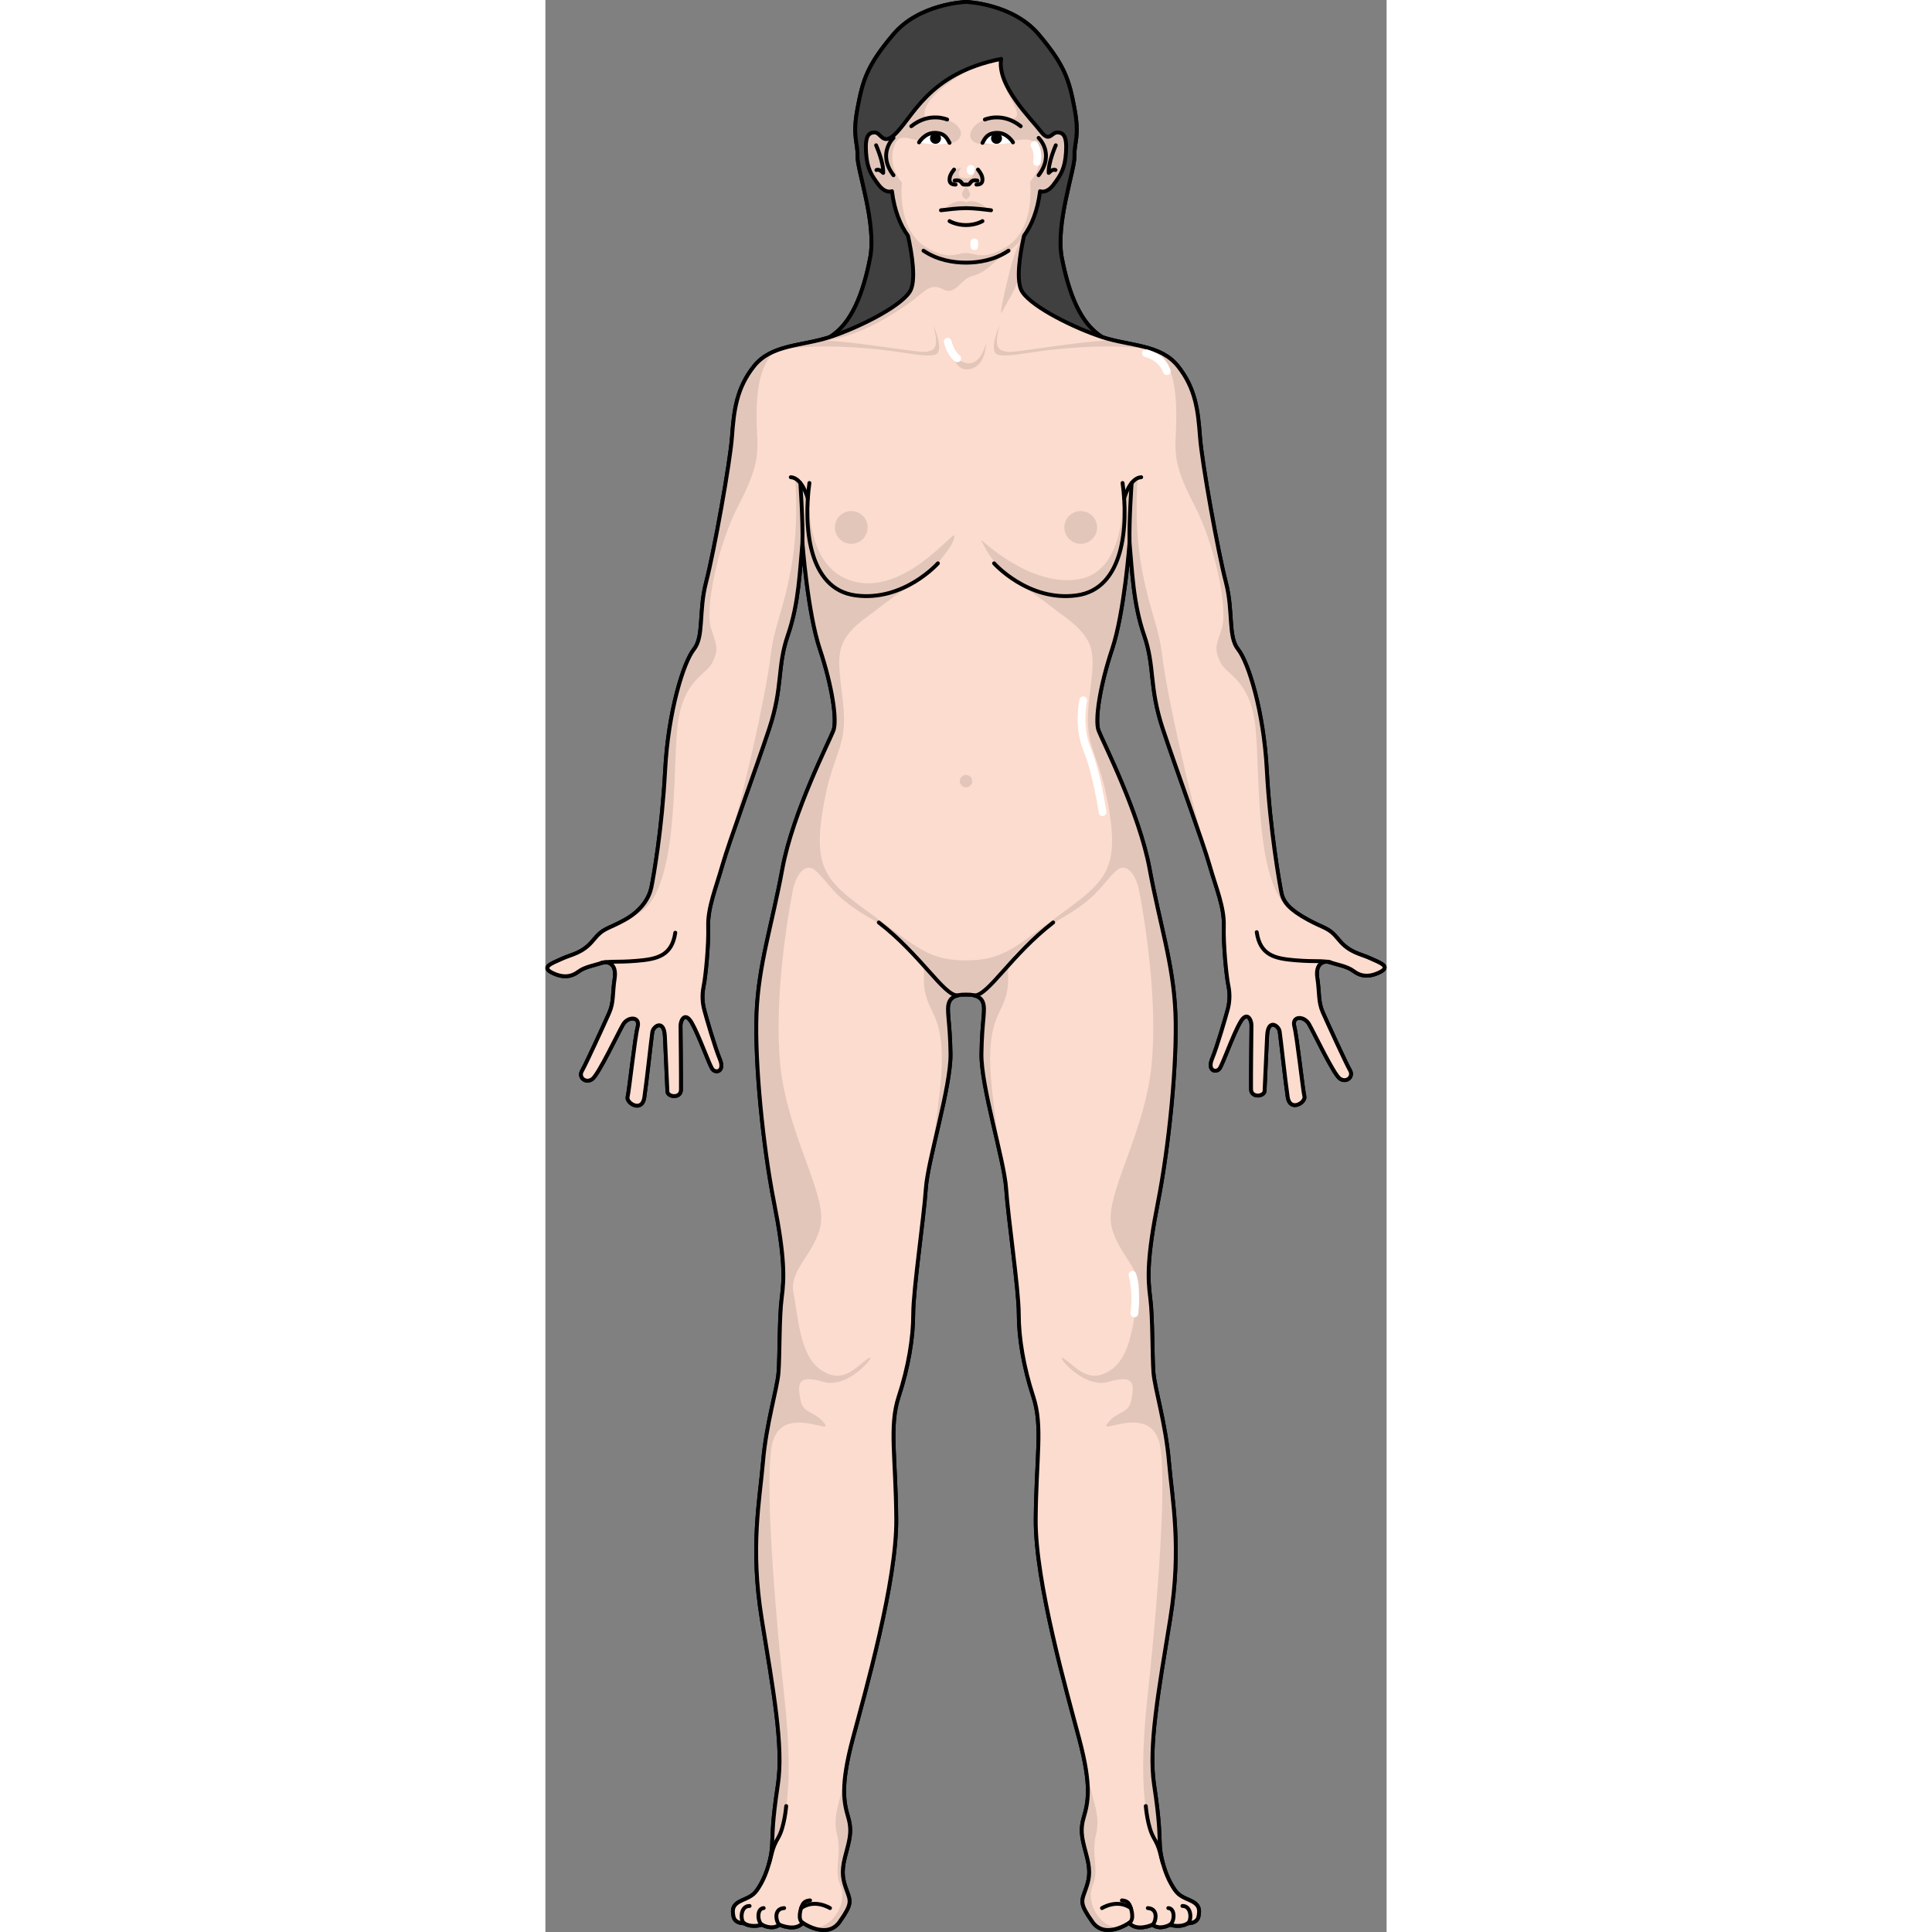 <?xml version="1.0" encoding="utf-8"?>
<!-- Created by: Science Figures, www.sciencefigures.org, Generator: Science Figures Editor -->
<svg version="1.1" id="Camada_1" xmlns="http://www.w3.org/2000/svg" xmlns:xlink="http://www.w3.org/1999/xlink" 
	 width="800px" height="800px" viewBox="0 0 217.468 499.461" enable-background="new 0 0 217.468 499.461"
	 xml:space="preserve">
<rect x="0" y="0" width="217.468" height="499.461" fill="#808080" stroke="none"/>
<g>
	<g>
		<g>
			<path fill="none" stroke="#000000" stroke-linecap="round" stroke-linejoin="round" stroke-miterlimit="10" d="M213.215,247.729
				c-2.487-1.15-5.368-1.419-8.092-4.766c-2.726-3.347-3.541-2.744-8.123-5.268c-4.585-2.526-6.213-4.432-6.717-6.864
				c-0.506-2.433-2.977-16.468-3.78-31.709c-0.804-15.24-4.763-27.916-7.434-31.257c-2.672-3.338-1.166-9.727-3.17-17.408
				c-2.006-7.683-6.178-30.725-6.679-37.572c-0.502-6.849-1.17-12.525-5.678-18.203c-4.51-5.679-12.356-5.178-19.537-7.515
				c-5.805-3.506-8.727-11.522-10.479-20.414c-1.757-8.892,3.38-22.918,3.256-26.426c-0.125-3.506,1.379-4.885,0-12.273
				c-1.377-7.39-2.506-11.145-9.268-19.162c-6.694-7.934-18.535-8.383-18.774-8.392h-0.006h-0.006
				c-0.239,0.008-12.08,0.457-18.776,8.392c-6.762,8.016-7.89,11.772-9.268,19.162c-1.377,7.389,0.126,8.768,0,12.273
				c-0.125,3.508,5.01,17.534,3.257,26.426c-1.752,8.892-4.677,16.908-10.479,20.414c-7.181,2.337-15.029,1.836-19.539,7.515
				c-4.508,5.678-5.175,11.353-5.676,18.203c-0.502,6.847-4.675,29.889-6.681,37.572c-2.004,7.681-0.499,14.07-3.17,17.408
				c-2.671,3.34-6.63,16.017-7.434,31.257c-0.802,15.241-3.024,27.696-3.555,30.256c-0.531,2.559-2.352,5.935-6.936,8.46
				c-4.581,2.526-5.397,1.922-8.123,5.268c-2.722,3.347-5.608,3.617-8.092,4.766c-2.485,1.151-5.512,2.115-2.49,3.614
				c3.022,1.499,5.17,0.929,6.807-0.323c1.638-1.254,4.481-1.679,5.972-2.24c1.494-0.556,3.965,0.102,3.365,4.034
				c-0.6,3.934-0.185,6.122-1.417,8.908c-1.231,2.788-6.015,13.243-7.027,14.987c-1.016,1.747,1.046,3.336,2.681,2.082
				c1.639-1.256,6.686-11.945,7.927-14.078c1.242-2.132,4.512-2.177,3.78,0.642c-0.728,2.817-2.196,16.5-2.599,18.081
				c-0.401,1.583,3.711,4.106,4.313,0.171c0.6-3.934,1.829-15.418,2.078-16.959c0.247-1.542,3.032-3.427,3.248,1.11
				c0.214,4.539,0.598,12.807,0.654,14.269c0.058,1.46,3.452,1.877,3.497-0.434c0.045-2.31-0.093-15.237-0.111-16.545
				c-0.019-1.307,1.1-3.9,2.913-0.771c1.813,3.131,4.455,10.637,5.28,11.895c0.826,1.26,3.32,0.763,1.969-2.488
				c-1.353-3.252-3.577-11.035-4.023-12.721c-0.448-1.689-0.668-3.762-0.162-6.194c0.504-2.43,1.318-10.522,1.174-15.407
				c-0.142-4.885,1.976-9.87,3.676-15.848c1.7-5.977,8.386-24.136,12.059-35.159c3.672-11.02,2.017-16.092,4.854-24.276
				c2.841-8.181,3.11-16.772,3.777-23.953c0,0,1.336,18.034,4.51,27.553c3.172,9.519,4.51,18.369,3.507,21.04
				c-1.003,2.672-10.522,21.209-13.194,35.736c-2.672,14.527-6.178,24.714-6.681,37.406c-0.5,12.691,1.672,34.399,4.51,48.759
				c2.838,14.362,2.673,19.705,2.003,24.717c-0.668,5.007-0.5,15.195-0.835,19.369c-0.333,4.177-3.172,13.194-4.005,23.045
				c-0.835,9.852-3.341,22.043-0.335,40.579c3.004,18.535,5.678,33.062,4.175,42.915c-1.504,9.854-1.336,12.858-1.504,15.865
				c-0.167,3.006-1.336,7.014-2.837,9.685c-1.505,2.673-2.13,3.133-4.761,4.258c-2.629,1.128-2.755,2.381-2.379,4.258
				c0.376,1.879,2.755,1.753,2.755,1.753s1.63,1.256,4.634,0.376c0,0,2.504,1.503,4.509,0c0,0,4.134,1.879,6.011-0.499
				c0,0,6.262,4.383,9.517-0.251c3.257-4.634,2.882-5.261,1.879-8.016c-1.001-2.755-1.503-4.634-0.5-8.641
				c1.003-4.007,2.004-6.387,0.876-10.271c-1.126-3.882-2.128-8.013,1.127-20.289c3.257-12.273,11.396-40.703,11.272-56.86
				c-0.125-16.155-1.879-24.045,0.627-31.685c2.504-7.641,3.758-15.154,3.758-21.416c0-6.264,2.755-24.798,3.256-32.312
				c0.502-7.516,6.511-26.302,6.386-34.942c-0.126-8.641-1.127-11.27-0.376-13.276c0.75-2,3.248-2.004,4.379-2.004
				c1.129,0,3.628,0.004,4.379,2.004c0.75,2.006-0.253,4.634-0.378,13.276c-0.125,8.641,5.888,27.427,6.388,34.942
				c0.5,7.514,3.256,26.049,3.256,32.312c0,6.262,1.252,13.776,3.758,21.416c2.504,7.641,0.75,15.53,0.625,31.685
				c-0.125,16.157,8.016,44.587,11.272,56.86c3.257,12.276,2.255,16.406,1.127,20.289c-1.127,3.884-0.125,6.264,0.876,10.271
				c1.003,4.007,0.502,5.886-0.5,8.641c-1.001,2.755-1.376,3.382,1.879,8.016s9.517,0.251,9.517,0.251
				c1.879,2.378,6.011,0.499,6.011,0.499c2.006,1.503,4.509,0,4.509,0c3.004,0.88,4.634-0.376,4.634-0.376s2.38,0.126,2.755-1.753
				c0.376-1.877,0.249-3.131-2.379-4.258c-2.631-1.126-3.256-1.585-4.759-4.258c-1.503-2.671-2.672-6.679-2.839-9.685
				c-0.168-3.006,0-6.011-1.503-15.865c-1.503-9.853,1.17-24.38,4.175-42.915c3.006-18.536,0.5-30.727-0.333-40.579
				c-0.835-9.851-3.674-18.868-4.007-23.045c-0.335-4.174-0.168-14.362-0.837-19.369c-0.668-5.012-0.833-10.355,2.006-24.717
				c2.837-14.36,5.01-36.068,4.509-48.759c-0.502-12.691-4.009-22.878-6.681-37.406c-2.671-14.527-12.189-33.064-13.191-35.736
				c-1.003-2.671,0.335-11.521,3.507-21.04c3.172-9.519,4.51-27.553,4.51-27.553c0.666,7.181,0.935,15.772,3.775,23.953
				c2.839,8.184,1.182,13.256,4.854,24.276c3.674,11.023,10.358,29.182,12.058,35.159c1.7,5.978,3.826,10.818,3.68,15.702
				c-0.142,4.886,0.672,12.979,1.176,15.409c0.506,2.43,0.286,4.506-0.162,6.194c-0.448,1.686-2.669,9.469-4.021,12.721
				c-1.355,3.252,1.141,3.748,1.966,2.488c0.826-1.258,3.466-8.764,5.28-11.895c1.813-3.129,2.932-0.537,2.913,0.771
				c-0.017,1.309-0.156,14.236-0.111,16.545c0.047,2.309,3.437,1.894,3.495,0.432c0.058-1.462,0.442-9.73,0.658-14.267
				c0.216-4.536,2.999-2.652,3.248-1.11c0.247,1.542,1.476,13.026,2.076,16.959c0.602,3.933,4.714,1.412,4.313-0.171
				c-0.401-1.583-1.869-15.263-2.601-18.082c-0.728-2.818,2.539-2.775,3.781-0.641c1.24,2.132,6.289,12.821,7.927,14.077
				c1.636,1.252,3.697-0.337,2.683-2.081c-1.014-1.747-5.796-12.2-7.029-14.987c-1.231-2.786-0.818-4.975-1.418-8.91
				c-0.6-3.932,1.871-4.591,3.365-4.032c1.493,0.56,4.336,0.985,5.974,2.239c1.636,1.252,3.783,1.821,6.803,0.323
				C218.725,249.844,215.699,248.88,213.215,247.729z"/>
			<path fill="#404041" d="M133.525,66.753c-1.757-8.892,3.38-22.918,3.256-26.426c-0.125-3.506,1.379-4.885,0-12.273
				c-1.377-7.39-2.506-11.145-9.268-19.162c-6.694-7.934-18.535-8.383-18.774-8.392l0,0h-0.006h-0.006l0,0
				c-0.239,0.008-12.08,0.457-18.776,8.392c-6.762,8.016-7.89,11.772-9.268,19.162c-1.377,7.389,0.126,8.768,0,12.273
				c-0.125,3.508,5.01,17.534,3.257,26.426c-1.752,8.892-4.677,16.908-10.479,20.414h35.266h0.012h35.266
				C138.2,83.661,135.278,75.646,133.525,66.753z"/>
			<path fill="none" stroke="#000000" stroke-linecap="round" stroke-linejoin="round" stroke-miterlimit="10" d="M133.525,66.753
				c-1.757-8.892,3.38-22.918,3.256-26.426c-0.125-3.506,1.379-4.885,0-12.273c-1.377-7.39-2.506-11.145-9.268-19.162
				c-6.694-7.934-18.535-8.383-18.774-8.392l0,0h-0.006h-0.006l0,0c-0.239,0.008-12.08,0.457-18.776,8.392
				c-6.762,8.016-7.89,11.772-9.268,19.162c-1.377,7.389,0.126,8.768,0,12.273c-0.125,3.508,5.01,17.534,3.257,26.426
				c-1.752,8.892-4.677,16.908-10.479,20.414h35.266h0.012h35.266C138.2,83.661,135.278,75.646,133.525,66.753z"/>
			<path id="changecolor_235_" fill="#FCDCCE" d="M213.334,248.085c-2.487-1.152-5.368-1.421-8.092-4.768
				c-2.728-3.347-3.542-2.742-8.125-5.267c-4.583-2.526-6.211-4.434-6.717-6.864c-0.504-2.432-2.969-16.448-3.771-31.691
				c-0.804-15.24-4.763-27.916-7.434-31.257c-2.672-3.337-1.166-9.726-3.17-17.407c-2.005-7.683-6.178-30.725-6.679-37.573
				c-0.502-6.848-1.17-12.524-5.678-18.202c-4.509-5.679-12.356-5.178-19.537-7.516c-7.181-2.337-18.036-7.681-20.71-11.688
				c-1.805-2.709-0.559-10.065,0.44-14.553c1.984-2.713,3.507-6.422,4.145-11.496c0,0,1.642,0.771,3.491-1.702
				c1.846-2.472,2.942-4.115,3.215-8.356c0.272-4.242-0.685-5.133-2.259-5.133c-1.573,0-1.984,2.74-4.311-0.338
				c-2.325-3.079-11.356-11.769-10.193-18.68C98.725,19.427,95.097,31.058,90.173,35.37c-2.905,2.541-3.326-0.757-4.901-0.757
				c-1.573,0-2.531,0.891-2.259,5.133c0.273,4.242,1.369,5.884,3.215,8.356c1.85,2.473,3.491,1.702,3.491,1.702
				c0.637,5.062,2.154,8.764,4.132,11.478c0.999,4.485,2.251,11.857,0.442,14.571c-2.674,4.007-13.527,9.351-20.708,11.688
				c-7.181,2.337-15.03,1.837-19.539,7.516c-4.508,5.678-5.175,11.353-5.676,18.202c-0.502,6.848-4.675,29.89-6.68,37.573
				c-2.004,7.681-0.499,14.07-3.17,17.407c-2.672,3.342-6.63,16.017-7.434,31.257c-0.802,15.243-3.024,27.696-3.555,30.256
				c-0.531,2.559-2.358,5.918-6.942,8.443c-4.581,2.526-5.397,1.922-8.123,5.267c-2.724,3.347-5.608,3.618-8.094,4.769
				c-2.483,1.15-5.51,2.112-2.489,3.614c3.022,1.497,5.17,0.928,6.807-0.325c1.638-1.254,4.481-1.676,5.97-2.237
				c1.494-0.559,3.967,0.102,3.365,4.032c-0.598,3.934-0.185,6.122-1.416,8.908c-1.231,2.788-6.015,13.243-7.027,14.989
				c-1.016,1.745,1.044,3.334,2.681,2.08c1.639-1.254,6.686-11.944,7.927-14.078c1.24-2.132,4.512-2.177,3.78,0.642
				c-0.73,2.818-2.196,16.5-2.599,18.081c-0.401,1.582,3.711,4.106,4.311,0.173c0.602-3.933,1.83-15.417,2.077-16.961
				c0.247-1.54,3.032-3.425,3.25,1.111c0.214,4.536,0.596,12.804,0.654,14.267c0.058,1.462,3.452,1.877,3.497-0.435
				c0.045-2.307-0.093-15.234-0.113-16.543c-0.017-1.308,1.102-3.902,2.915-0.771c1.813,3.129,4.455,10.635,5.28,11.895
				c0.826,1.258,3.32,0.763,1.969-2.489c-1.353-3.252-3.577-11.034-4.023-12.721c-0.45-1.69-0.67-3.763-0.161-6.195
				c0.504-2.43,1.318-10.522,1.174-15.407c-0.144-4.885,1.982-9.851,3.682-15.829c1.7-5.977,8.386-24.136,12.058-35.159
				c3.672-11.02,2.017-16.092,4.854-24.275c2.841-8.183,3.11-16.774,3.777-23.955c0,0,1.336,18.035,4.51,27.554
				c3.172,9.517,4.51,18.369,3.507,21.04c-1.003,2.673-10.522,21.207-13.194,35.736c-2.671,14.527-6.178,24.714-6.681,37.406
				c-0.5,12.691,1.673,34.4,4.51,48.761c2.839,14.36,2.673,19.703,2.004,24.713c-0.668,5.012-0.501,15.198-0.836,19.372
				c-0.333,4.175-3.172,13.194-4.005,23.044c-0.836,9.853-3.342,22.043-0.335,40.58c3.004,18.535,5.678,33.062,4.175,42.915
				c-1.503,9.854-1.336,12.858-1.503,15.865c-0.168,3.008-1.336,7.014-2.837,9.687c-1.505,2.671-2.13,3.129-4.761,4.256
				c-2.629,1.128-2.755,2.381-2.379,4.258c0.376,1.879,2.755,1.755,2.755,1.755s1.63,1.252,4.634,0.374c0,0,2.504,1.503,4.51,0
				c0,0,4.134,1.879,6.011-0.501c0,0,6.262,4.385,9.517-0.249c3.258-4.634,2.882-5.259,1.879-8.016
				c-1.001-2.755-1.503-4.634-0.5-8.641c1.003-4.007,2.004-6.387,0.876-10.269c-1.125-3.885-2.128-8.016,1.127-20.291
				c3.257-12.272,11.396-40.702,11.272-56.859c-0.125-16.155-1.879-24.045,0.627-31.687c2.504-7.639,3.758-15.154,3.758-21.414
				c0-6.264,2.755-24.799,3.256-32.312c0.502-7.516,6.511-26.3,6.386-34.943c-0.126-8.641-1.127-11.271-0.376-13.275
				c0.75-2.002,3.248-2.004,4.379-2.004c1.129,0,3.628,0.002,4.379,2.004c0.75,2.004-0.253,4.634-0.377,13.275
				c-0.125,8.643,5.888,27.427,6.388,34.943c0.5,7.514,3.255,26.048,3.255,32.312c0,6.26,1.252,13.776,3.758,21.414
				c2.504,7.642,0.75,15.532,0.625,31.687c-0.125,16.157,8.016,44.587,11.272,56.859c3.257,12.275,2.255,16.406,1.127,20.291
				c-1.127,3.882-0.125,6.262,0.878,10.269c1.001,4.007,0.5,5.886-0.503,8.641c-1.001,2.757-1.376,3.382,1.879,8.016
				c3.255,4.634,9.518,0.249,9.518,0.249c1.879,2.38,6.011,0.501,6.011,0.501c2.006,1.503,4.509,0,4.509,0
				c3.004,0.878,4.634-0.374,4.634-0.374s2.379,0.124,2.755-1.755c0.376-1.877,0.249-3.131-2.38-4.258
				c-2.631-1.127-3.256-1.585-4.759-4.256c-1.503-2.673-2.671-6.679-2.839-9.687c-0.168-3.006,0-6.011-1.503-15.865
				c-1.503-9.853,1.17-24.38,4.174-42.915c3.006-18.537,0.501-30.727-0.333-40.58c-0.835-9.85-3.674-18.869-4.007-23.044
				c-0.337-4.174-0.167-14.36-0.837-19.372c-0.668-5.009-0.833-10.353,2.006-24.713c2.837-14.362,5.01-36.07,4.51-48.761
				c-0.502-12.691-4.009-22.878-6.681-37.406c-2.671-14.529-12.189-33.063-13.191-35.736c-1.003-2.671,0.335-11.522,3.507-21.04
				c3.172-9.519,4.509-27.554,4.509-27.554c0.666,7.181,0.935,15.772,3.776,23.955c2.839,8.183,1.182,13.256,4.854,24.275
				c3.674,11.023,10.358,29.182,12.058,35.159c1.7,5.978,3.82,10.8,3.676,15.684c-0.146,4.885,0.668,12.977,1.174,15.407
				c0.506,2.432,0.286,4.505-0.161,6.194c-0.448,1.688-2.672,9.468-4.021,12.722c-1.355,3.25,1.141,3.746,1.966,2.486
				c0.824-1.258,3.466-8.764,5.279-11.893c1.813-3.131,2.934-0.538,2.915,0.769c-0.017,1.31-0.158,14.237-0.111,16.545
				c0.047,2.311,3.437,1.896,3.495,0.434c0.058-1.462,0.442-9.73,0.658-14.269c0.216-4.536,2.999-2.65,3.248-1.11
				c0.246,1.542,1.476,13.026,2.076,16.959c0.6,3.935,4.714,1.412,4.311-0.171c-0.401-1.583-1.867-15.264-2.599-18.083
				c-0.73-2.817,2.539-2.774,3.781-0.641c1.24,2.134,6.289,12.824,7.925,14.078c1.637,1.254,3.699-0.335,2.685-2.081
				c-1.014-1.745-5.798-12.199-7.029-14.987c-1.231-2.786-0.818-4.974-1.418-8.907c-0.602-3.934,1.871-4.591,3.365-4.035
				c1.494,0.563,4.336,0.985,5.974,2.239c1.636,1.254,3.781,1.823,6.803,0.323C218.844,250.198,215.818,249.234,213.334,248.085z"/>
			<g opacity="0.1">
				<path d="M115.209,54.355c-1.098-0.291-1.788-1.458-3.515-2.052c-1.984-0.685-2.956,0-2.956,0s-0.974-0.685-2.958,0
					c-1.727,0.594-2.417,1.76-3.515,2.052c1.248-0.16,4.472-0.546,6.472-0.546C110.737,53.809,113.961,54.194,115.209,54.355z"/>
			</g>
			<g opacity="0.1">
				<path d="M110.343,201.935c0,0.886-0.718,1.605-1.604,1.605c-0.888,0-1.606-0.719-1.606-1.605c0-0.886,0.718-1.605,1.606-1.605
					C109.624,200.33,110.343,201.049,110.343,201.935z"/>
				<path d="M142.628,136.35c0,2.339-1.899,4.236-4.237,4.236c-2.338,0-4.235-1.896-4.235-4.236c0-2.339,1.897-4.236,4.235-4.236
					C140.73,132.113,142.628,134.011,142.628,136.35z"/>
				<path d="M68.252,124.864c-1.494,10.797-0.499,27.436,11.959,29.067c12.458,1.634,21.263-8.304,21.263-8.304
					c2.167-2.969,4.036-4.839,4.285-7.081c0.249-2.244-14.079,17.352-28.288,10.967C66.097,144.4,68.252,124.864,68.252,124.864z"/>
				<path d="M74.837,136.35c0,2.339,1.898,4.236,4.237,4.236s4.235-1.896,4.235-4.236c0-2.339-1.897-4.236-4.235-4.236
					S74.837,134.011,74.837,136.35z"/>
				<path d="M118.48,65.573c-3.366,2.348-9.749,2.331-9.749,2.331c-10.929,0-14.998-6.977-14.998-6.977l-0.125-0.006
					c0.082,0.118,0.16,0.245,0.243,0.36c0.999,4.485,2.251,11.857,0.442,14.571c-2.674,4.007-13.527,9.351-20.708,11.688
					c-0.793,0.259-1.595,0.477-2.397,0.677c9.973-1.034,18.435-6.846,22.421-9.558c4.313-2.937,5.689-5.75,9.103-3.894
					c3.413,1.857,4.432-2.634,7.786-3.474c3.353-0.836,4.611-2.874,8.881-6.255L118.48,65.573z"/>
				<path d="M122.571,69.521c0.192-2.815,0.771-5.9,1.289-8.222c0.086-0.117,0.168-0.249,0.251-0.372h-0.38
					c0,0-1.507,1.919-2.632,5.427c-1.127,3.508-4.539,17.575-2.816,13.922c1.497-3.176,3.653-5.569,4.013-9.224
					C122.341,70.583,122.438,70.065,122.571,69.521z"/>
				<g>
					<path d="M103.766,87.94c0.779,1.258,1.558,7.967,5.51,7.546c3.953-0.42,4.55-4.791,4.671-6.826c0,0-1.318,5.929-5.092,5.209
						C105.084,93.151,103.766,87.94,103.766,87.94z"/>
					<path d="M153.91,89.979c-2.843-0.668-5.879-1.128-8.84-1.976c-7.648,0.484-19.827,2.478-23.706,2.871
						c-4.934,0.503-5.331-1.375-3.953-6.765c0,0-3.113,6.906-0.36,7.614c2.755,0.71,8.563-0.901,16.348-1.562
						C140.21,89.581,146.107,89.26,153.91,89.979z"/>
					<path d="M100.662,91.723c2.753-0.708-0.36-7.614-0.36-7.614c1.379,5.39,0.981,7.268-3.953,6.765
						c-3.964-0.402-16.603-2.477-24.21-2.901c-3.205,0.882-6.486,1.335-9.5,2.122c8.386-0.864,14.531-0.543,21.675,0.065
						C92.099,90.821,97.907,92.432,100.662,91.723z"/>
				</g>
				<path d="M112.613,139.489c0.997,2.42,8.049,16.94,25.207,14.346c15.417-2.33,11.478-28.303,11.478-28.303
					s1.661,21.487-10.908,24.103C125.823,152.253,112.613,139.489,112.613,139.489z"/>
				<g>
					<path d="M144.223,175.674c0.58-2.372,1.299-4.897,2.159-7.477c3.172-9.519,4.508-27.554,4.508-27.554
						c0.105,1.132,0.202,2.302,0.298,3.497c0.09-9.477,0.088-18.905,0.088-18.905l-1.357,2.686l-0.551,10.454
						c-2.96,20.142-21.171,14.804-21.171,14.804c6.601,3.01,9.677,2.436,14.428,3.932
						C147.323,158.592,144.421,170.787,144.223,175.674z"/>
					<path d="M161.032,378.269c-0.833-9.85-3.672-18.869-4.007-23.044c-0.333-4.174-0.167-14.36-0.833-19.372
						c-0.67-5.009-0.835-10.353,2.004-24.713c2.837-14.362,5.01-36.07,4.51-48.761c-0.502-12.691-4.009-22.878-6.68-37.406
						c-0.084-0.449-0.173-0.908-0.271-1.375c-2.987-14.298-11.951-31.772-12.923-34.361c-0.73-1.947-0.212-7.185,1.347-13.565v0.002
						c0.282-1.155,0.6-2.348,0.948-3.563c0.012-0.041,0.023-0.083,0.035-0.125c0.156-0.54,0.321-1.088,0.489-1.637
						c0.029-0.087,0.054-0.177,0.082-0.267c0.193-0.625,0.395-1.252,0.606-1.885c0.148-0.444,0.29-0.91,0.43-1.388
						c0.017-0.061,0.035-0.121,0.054-0.183c2.824-9.798,4.025-25.982,4.025-25.982c0.105,1.132,0.201,2.302,0.298,3.497
						c0.09-9.477,0.086-18.905,0.086-18.905l-1.355,2.686l-0.551,10.454c-2.961,20.142-28.26,12.079-28.26,12.079
						c4.12,1.879,8.505,5.54,12.376,8.387v0.001c10.127,7.214,8.283,10.864,7.02,22.985c-1.262,12.122,2.776,12.122,5.304,27.778
						c2.525,15.656-1.495,18.657-13.001,27.016c-11.497,8.355-14.521,11.646-24.052,11.65c-9.531-0.004-12.555-3.294-24.053-11.65
						c-11.506-8.359-15.526-11.359-13.001-27.016c2.525-15.656,6.566-15.656,5.304-27.778c-1.263-12.121-3.108-15.772,7.02-22.985
						v-0.001c3.871-2.847,8.256-6.508,12.376-8.387c0,0-25.299,8.063-28.26-12.079l-0.551-10.454l-1.355-2.686
						c0,0-0.004,9.428,0.086,18.905c0.097-1.196,0.193-2.366,0.298-3.497c0,0,1.201,16.185,4.025,25.982
						c0.019,0.062,0.037,0.122,0.055,0.183c0.14,0.478,0.282,0.945,0.43,1.388c0.208,0.633,0.413,1.26,0.606,1.885
						c0.027,0.09,0.053,0.179,0.082,0.267c0.167,0.549,0.333,1.097,0.489,1.637c0.012,0.042,0.023,0.084,0.035,0.125
						c0.348,1.215,0.666,2.408,0.948,3.563v-0.002c1.56,6.38,2.078,11.618,1.348,13.565c-0.972,2.589-9.936,20.063-12.923,34.361
						c-0.097,0.467-0.187,0.926-0.271,1.375c-2.671,14.527-6.178,24.714-6.681,37.406c-0.5,12.691,1.673,34.4,4.51,48.761
						c2.839,14.36,2.673,19.703,2.004,24.713c-0.668,5.012-0.501,15.198-0.836,19.372c-0.333,4.175-3.172,13.194-4.005,23.044
						c-0.836,9.853-3.342,22.043-0.335,40.58c3.004,18.535,5.678,33.062,4.175,42.915c-1.503,9.854-1.336,12.858-1.503,15.865
						c-0.024,0.397-0.064,0.812-0.119,1.238c-0.002,0.002-0.002,0.004-0.002,0.006c5.594-9.06,4.617-26.757,3.121-40.628
						c-1.667-15.452-5.062-51.341-3.318-63.803c1.745-12.461,16.449-2.99,13.707-6.48c-2.742-3.489-5.483-2.243-6.205-6.23
						c-0.724-3.988-0.773-6.48,5.956-4.487c6.729,1.994,14.455-7.975,11.445-5.981c-3.008,1.994-6.211,6.729-11.943,2.991
						c-5.732-3.739-5.981-13.957-7.228-19.939c-1.246-5.982,5.483-10.219,6.978-17.446c1.495-7.228-6.231-19.69-9.471-35.391
						c-3.24-15.701-0.004-39.335,2.319-51.332c0.742-3.83,3.238-7.712,6.139-4.832c3.889,3.857,4.657,6.746,13.875,12.072
						c9.017,5.207,12.425,9.342,16.718,15.152c4.155,5.623,7.785,4.626,8.013,4.558c0.228,0.068,3.857,1.065,8.012-4.558
						c4.293-5.81,7.701-9.946,16.718-15.152c9.218-5.325,9.987-8.214,13.875-12.072c2.901-2.88,5.398,1.002,6.137,4.832
						c2.325,11.997,5.561,35.631,2.321,51.332c-3.24,15.702-10.966,28.163-9.471,35.391c1.495,7.227,8.225,11.464,6.978,17.446
						c-1.246,5.982-1.495,16.2-7.227,19.939c-5.732,3.738-8.935-0.997-11.943-2.991c-3.01-1.994,4.716,7.975,11.445,5.981
						c6.729-1.993,6.679,0.499,5.956,4.487c-0.722,3.987-3.464,2.741-6.206,6.23c-2.742,3.49,11.963-5.981,13.708,6.48
						c1.745,12.462-1.651,48.351-3.318,63.803c-1.495,13.871-2.473,31.568,3.121,40.628c0-0.002,0-0.004-0.002-0.006
						c-0.054-0.426-0.095-0.841-0.119-1.238c-0.168-3.006,0-6.011-1.503-15.865c-1.503-9.853,1.17-24.38,4.175-42.915
						C164.373,400.312,161.867,388.122,161.032,378.269z"/>
				</g>
				<path d="M108.731,250.839l-12.385-3.776c3.446,4.687-0.726,5.797,3.811,14.714c4.537,8.916,1.275,22.15,0,35.503
					c-0.049,0.512-0.086,0.991-0.117,1.453c1.93-8.682,4.905-19.851,4.815-25.959c-0.126-8.641-1.127-11.271-0.376-13.275
					c0.75-2.002,3.248-2.004,4.379-2.004c1.129,0,3.628,0.002,4.379,2.004c0.75,2.004-0.253,4.634-0.377,13.275
					c-0.082,5.694,2.498,15.787,4.412,24.164c-1.297-13.237-4.461-26.321,0.037-35.161c4.535-8.918,0.364-10.028,3.808-14.714
					L108.731,250.839z"/>
				<path d="M34.131,187.974c1.361-12.51,7.545-13.329,9.153-16.905c1.608-3.575,0.921-4.183-0.506-8.832
					c-1.429-4.646,1.427-20.731,7.327-31.988c5.898-11.26,4.646-14.299,4.508-20.911c-0.13-6.201,0.263-13.661,4.046-17.844
					c-1.746,0.824-3.32,1.934-4.613,3.562c-4.508,5.678-5.175,11.353-5.676,18.202c-0.502,6.848-4.675,29.89-6.68,37.573
					c-2.004,7.681-0.499,14.07-3.17,17.407c-2.672,3.342-6.63,16.017-7.434,31.257c-0.802,15.243-3.024,27.696-3.555,30.256
					c-0.403,1.941-1.641,4.967-4.118,6.707C34.633,231.546,32.823,200.003,34.131,187.974z"/>
				<path d="M45.623,224.941c0.088-0.305,0.168-0.591,0.259-0.908c1.7-5.977,8.386-24.136,12.058-35.159
					c3.672-11.02,2.017-16.092,4.854-24.275c2.841-8.183,3.11-16.774,3.777-23.955c0,0,0.28,3.765,0.886,8.757l0.265-2.878
					l-1.534-21.286c0,0-0.493-1.211-1.622-1.54c0,0,1.119,11.912-1.132,23.708c-2.249,11.795-4.213,13.762-5.286,22.697
					c-1.073,8.936-6.967,35.936-11.616,51.03C46.051,222.701,45.765,223.944,45.623,224.941z"/>
				<path d="M183.562,187.974c-1.361-12.51-7.545-13.329-9.153-16.905c-1.608-3.575-0.923-4.183,0.506-8.832
					c1.429-4.646-1.429-20.731-7.327-31.988c-5.898-11.26-4.646-14.299-4.508-20.911c0.131-6.201-0.263-13.661-4.046-17.844
					c1.747,0.824,3.32,1.934,4.613,3.562c4.508,5.678,5.173,11.353,5.676,18.202c0.502,6.848,4.675,29.89,6.681,37.573
					c2.004,7.681,0.498,14.07,3.17,17.407c2.671,3.342,6.63,16.017,7.434,31.257c0.802,15.243,3.269,29.259,3.774,31.691
					c0.384,1.844,1.417,3.387,3.894,5.127C183.054,231.403,184.871,200.003,183.562,187.974z"/>
				<path d="M172.07,224.941c-0.088-0.305-0.168-0.591-0.259-0.908c-1.702-5.977-8.386-24.136-12.059-35.159
					c-3.674-11.02-2.017-16.092-4.854-24.275c-2.841-8.183-3.11-16.774-3.778-23.955c0,0-0.28,3.765-0.886,8.757l-0.265-2.878
					l1.534-21.286c0,0,0.493-1.211,1.622-1.54c0,0-1.12,11.912,1.131,23.708c2.249,11.795,4.214,13.762,5.287,22.697
					c1.073,8.936,6.966,35.936,11.614,51.03C171.642,222.701,171.928,223.944,172.07,224.941z"/>
				<path d="M76.173,497.209c3.258-4.634,2.882-5.259,1.879-8.016c-1.001-2.755-1.503-4.634-0.5-8.641
					c1.003-4.007,2.004-6.387,0.876-10.269c-0.785-2.707-1.505-5.544-0.769-11.165c-0.105-0.053-0.165-0.084-0.165-0.084
					c-0.919,5.96-3.435,10.065-2.111,15.228c1.324,5.166-0.915,9.138,0.866,13.11c1.784,3.972-1.322,10.867-6.988,11.075
					c-0.243,0.008-0.45,0.035-0.642,0.068C70.733,499.434,74.074,500.198,76.173,497.209z"/>
				<path d="M141.559,497.209c-3.257-4.634-2.88-5.259-1.879-8.016c1.003-2.755,1.505-4.634,0.5-8.641
					c-1.001-4.007-2.004-6.387-0.876-10.269c0.787-2.707,1.505-5.544,0.771-11.165c0.103-0.053,0.163-0.084,0.163-0.084
					c0.919,5.96,3.435,10.065,2.111,15.228c-1.324,5.166,0.917,9.138-0.866,13.11c-1.782,3.972,1.324,10.867,6.99,11.075
					c0.241,0.008,0.45,0.035,0.642,0.068C147.001,499.434,143.658,500.198,141.559,497.209z"/>
			</g>
			<g opacity="0.1">
				<path d="M109.975,43.372c0,0,2.175,2.704-1.236,2.704c-3.411,0-1.237-2.704-1.237-2.704c-2.519,0.253-3.01,3.242-3.01,3.242
					c2.28-0.97,2.597-0.081,3.113,0.642c0.518,0.723,1.134,0.472,1.134,0.472s0.615,0.251,1.131-0.472
					c0.518-0.724,0.833-1.613,3.113-0.642C112.983,46.614,112.493,43.625,109.975,43.372z"/>
				<path d="M108.748,48.356c0,0-1.371,1.315-0.978,2.193c0.391,0.876,0.978,0.968,0.978,0.968s0.584-0.092,0.977-0.968
					C110.117,49.671,108.748,48.356,108.748,48.356z"/>
				<path d="M119.144,30.692c-2.321-0.234-4.985-0.243-7.062,0.966c-1.326,0.772-2.975,2.847-1.924,4.405
					c1.024,1.519,3.896,1.255,5.469,1.112c1.279-0.116,2.525-0.46,3.802-0.587c2.578-0.258,6.988-1.658,8.007,1.591
					c0.43,1.377,0.442,2.926,0.173,4.332c-0.163,0.849-0.44,1.675-0.822,2.451c-0.199,0.402-1.525,1.904-1.488,2.211
					c0,0,1.445,12.153-6.262,16.738c-6.057,3.604-7.75,1.479-10.308,1.479c-2.556,0-4.25,2.125-10.306-1.479
					c-7.709-4.584-6.262-16.738-6.262-16.738c-2.074-2.348-3.028-5.721-2.189-8.78c0.23-0.842,0.666-2.09,1.507-2.532
					c1.431-0.752,3.96,0.36,5.454,0.607c1.295,0.214,2.701,0.457,3.995,0.512c1.875,0.08,4.43,0.615,5.863-0.963
					c1.449-1.597,0.148-3.453-1.418-4.361c-2.017-1.17-4.788-1.285-7.058-0.964c-2.262-4.513,8.363-11.687,15.234-14.415
					c-15.524,4.579-18.971,14.749-23.503,18.72c-2.905,2.541-3.326-0.756-4.901-0.756c-1.573,0-2.531,0.89-2.259,5.13
					c0.273,4.243,1.369,5.884,3.215,8.357c1.85,2.473,3.491,1.701,3.491,1.701c0.637,5.061,2.153,8.764,4.138,11.498
					c4.642,7.265,14.998,6.974,14.998,6.974s10.357,0.291,15.001-6.974c0.021-0.033,0.049-0.065,0.07-0.101
					c1.951-2.704,3.448-6.381,4.079-11.397c0,0,1.641,0.771,3.491-1.701c1.846-2.473,2.942-4.115,3.214-8.357
					c0.273-4.241-0.685-5.13-2.259-5.13c-1.573,0-1.984,2.738-4.311-0.34c-2.325-3.078-11.356-11.768-10.193-18.681
					C115.209,22.013,127.071,31.492,119.144,30.692z"/>
			</g>
			<path fill="none" stroke="#000000" stroke-linecap="round" stroke-linejoin="round" stroke-miterlimit="10" d="M115.992,145.626
				c0,0,8.801,9.938,21.26,8.304c12.458-1.63,13.454-18.269,11.959-29.067"/>
			<path fill="none" stroke="#000000" stroke-linecap="round" stroke-linejoin="round" stroke-miterlimit="10" d="M149.616,128.844
				c0,0,1.421-5.31,4.412-5.475"/>
			<path fill="none" stroke="#000000" stroke-linecap="round" stroke-linejoin="round" stroke-miterlimit="10" d="M151.018,140.27
				c-0.146-5.772,0.538-15.406,0.538-15.406"/>
			<path fill="none" stroke="#000000" stroke-linecap="round" stroke-linejoin="round" stroke-miterlimit="10" d="M110.945,257.342
				c3.552,0,9.531-10.559,20.326-18.863"/>
			<path fill="none" stroke="#000000" stroke-linecap="round" stroke-linejoin="round" stroke-miterlimit="10" d="M150.932,497.086
				c1.433-0.814,0.561-3.802,0-4.801c-0.561-0.997-1.889-0.997-1.889-0.997"/>
			<path fill="none" stroke="#000000" stroke-linecap="round" stroke-linejoin="round" stroke-miterlimit="10" d="M150.378,491.695"
				/>
			<path fill="none" stroke="#000000" stroke-linecap="round" stroke-linejoin="round" stroke-miterlimit="10" d="M143.894,493.281
				c0,0,3.951-2.49,7.457,0"/>
			<path fill="none" stroke="#000000" stroke-linecap="round" stroke-linejoin="round" stroke-miterlimit="10" d="M156.943,497.584
				c0.746-0.405,1.807-4.134-1.203-4.304"/>
			<path fill="none" stroke="#000000" stroke-linecap="round" stroke-linejoin="round" stroke-miterlimit="10" d="M161.453,497.584
				c1.194-0.66,1.449-4.219-0.417-4.304"/>
			<path fill="none" stroke="#000000" stroke-linecap="round" stroke-linejoin="round" stroke-miterlimit="10" d="M166.087,497.209
				c1.05-0.707,1.007-4.527-1.406-4.48"/>
			<path fill="none" stroke="#000000" stroke-linecap="round" stroke-linejoin="round" stroke-miterlimit="10" d="M155.21,466.9
				c0,0,0.442,5.456,2.07,8.194c1.628,2.735,1.637,4.313,2.336,6.53"/>
			<path fill="none" stroke="#000000" stroke-linecap="round" stroke-linejoin="round" stroke-miterlimit="10" d="M101.474,145.626
				c0,0-8.805,9.938-21.263,8.304c-12.458-1.63-13.453-18.269-11.959-29.067"/>
			<path fill="none" stroke="#000000" stroke-linecap="round" stroke-linejoin="round" stroke-miterlimit="10" d="M67.847,128.844
				c0,0-1.421-5.31-4.412-5.475"/>
			<path fill="none" stroke="#000000" stroke-linecap="round" stroke-linejoin="round" stroke-miterlimit="10" d="M66.447,140.27
				c0.146-5.772-0.539-15.406-0.539-15.406"/>
			<path fill="none" stroke="#000000" stroke-linecap="round" stroke-linejoin="round" stroke-miterlimit="10" d="M106.519,257.342
				c-3.552,0-9.529-10.559-20.326-18.863"/>
			<path fill="none" stroke="#000000" stroke-linecap="round" stroke-linejoin="round" stroke-miterlimit="10" d="M66.531,497.086
				c-1.433-0.814-0.561-3.802,0-4.8c0.561-0.998,1.891-0.998,1.891-0.998"/>
			<path fill="none" stroke="#000000" stroke-linecap="round" stroke-linejoin="round" stroke-miterlimit="10" d="M67.086,491.695"
				/>
			<path fill="none" stroke="#000000" stroke-linecap="round" stroke-linejoin="round" stroke-miterlimit="10" d="M73.57,493.281
				c0,0-3.951-2.49-7.457,0"/>
			<path fill="none" stroke="#000000" stroke-linecap="round" stroke-linejoin="round" stroke-miterlimit="10" d="M60.52,497.584
				c-0.746-0.405-1.807-4.134,1.203-4.304"/>
			<path fill="none" stroke="#000000" stroke-linecap="round" stroke-linejoin="round" stroke-miterlimit="10" d="M56.011,497.584
				c-1.194-0.66-1.449-4.219,0.417-4.304"/>
			<path fill="none" stroke="#000000" stroke-linecap="round" stroke-linejoin="round" stroke-miterlimit="10" d="M51.377,497.209
				c-1.049-0.707-1.009-4.527,1.408-4.48"/>
			<path fill="none" stroke="#000000" stroke-linecap="round" stroke-linejoin="round" stroke-miterlimit="10" d="M62.253,466.9
				c0,0-0.442,5.456-2.07,8.194c-1.628,2.735-1.637,4.313-2.335,6.53"/>
			<path fill="none" stroke="#000000" stroke-linecap="round" stroke-linejoin="round" stroke-miterlimit="10" d="M14.543,248.926
				c2.611-0.533,3.661-0.095,9.037-0.531c5.376-0.438,9.118-1.311,9.997-7.268"/>
			<path fill="none" stroke="#000000" stroke-linecap="round" stroke-linejoin="round" stroke-miterlimit="10" d="M105.643,43.835
				c-0.75,0.941-1.162,1.694-1.162,2.585c0,0.888,0.481,1.298,1.575,1.298"/>
			<path fill="none" stroke="#000000" stroke-linecap="round" stroke-linejoin="round" stroke-miterlimit="10" d="M111.831,43.835
				c0.754,0.941,1.163,1.694,1.163,2.585c0,0.888-0.479,1.298-1.573,1.298"/>
			<path fill="none" stroke="#000000" stroke-linecap="round" stroke-linejoin="round" stroke-miterlimit="10" d="M111.694,46.692
				c0,0-1.163-0.34-1.712,0.411c-0.545,0.753-0.551,0.614-1.234,0.614h-0.022c-0.681,0-0.687,0.139-1.234-0.614
				c-0.549-0.752-1.711-0.411-1.711-0.411"/>
			<g>
				<path fill="none" stroke="#000000" stroke-linecap="round" stroke-linejoin="round" stroke-miterlimit="10" d="M102.267,54.355
					c1.248-0.16,4.472-0.546,6.472-0.546c1.998,0,5.222,0.386,6.47,0.546"/>
			</g>
			<path fill="none" stroke="#000000" stroke-linecap="round" stroke-linejoin="round" stroke-miterlimit="10" d="M112.993,57.161
				c0,0-1.671,1.027-4.254,1.027c-2.586,0-4.258-1.027-4.258-1.027"/>
			<g>
				<path fill="#FFFFFF" d="M96.593,36.807c0,0,1.419-2.462,4.048-2.462c2.63,0,3.214,1.462,3.84,2.587
					C104.48,36.931,101.532,37.846,96.593,36.807z"/>
				<path fill="none" stroke="#000000" stroke-linecap="round" stroke-linejoin="round" stroke-miterlimit="10" d="M96.593,36.807
					c0,0,1.419-2.462,4.048-2.462c2.63,0,3.214,1.462,3.84,2.587"/>
				<path d="M102.267,35.767c0,0.78-0.635,1.416-1.416,1.416c-0.785,0-1.417-0.635-1.417-1.416c0-0.785,0.633-1.419,1.417-1.419
					C101.632,34.348,102.267,34.982,102.267,35.767z"/>
				<path fill="none" stroke="#000000" stroke-linecap="round" stroke-linejoin="round" stroke-miterlimit="10" d="M103.867,30.901
					c0,0-4.585-2.037-9.274,1.732"/>
				<path fill="#FFFFFF" d="M120.885,36.807c0,0-1.419-2.462-4.05-2.462c-2.631,0-3.217,1.462-3.842,2.587
					C112.993,36.931,116.2,37.749,120.885,36.807z"/>
				<path fill="none" stroke="#000000" stroke-linecap="round" stroke-linejoin="round" stroke-miterlimit="10" d="M120.885,36.807
					c0,0-1.419-2.462-4.05-2.462c-2.631,0-3.217,1.462-3.842,2.587"/>
				<path d="M115.209,35.767c0,0.78,0.635,1.416,1.416,1.416c0.784,0,1.417-0.635,1.417-1.416c0-0.785-0.633-1.419-1.417-1.419
					C115.844,34.348,115.209,34.982,115.209,35.767z"/>
				<path fill="none" stroke="#000000" stroke-linecap="round" stroke-linejoin="round" stroke-miterlimit="10" d="M113.608,30.901
					c0,0,4.585-2.037,9.272,1.732"/>
			</g>
			<g>
				<path fill="none" stroke="#000000" stroke-linecap="round" stroke-linejoin="round" stroke-miterlimit="10" d="M89.986,35.652
					c0,0-4.285,4.045,0,9.652"/>
				<path fill="none" stroke="#000000" stroke-linecap="round" stroke-linejoin="round" stroke-miterlimit="10" d="M127.507,35.652
					c0,0,4.29,4.045,0,9.652"/>
			</g>
			<path fill="none" stroke="#000000" stroke-linecap="round" stroke-linejoin="round" stroke-miterlimit="10" d="M202.926,248.783
				c-2.611-0.536-3.663-0.096-9.037-0.532c-5.376-0.438-9.118-1.31-9.995-7.269"/>
			<path fill="none" stroke="#000000" stroke-linecap="round" stroke-linejoin="round" stroke-miterlimit="10" d="M213.215,247.729
				c-2.487-1.15-5.368-1.419-8.092-4.766c-2.726-3.347-3.541-2.744-8.123-5.268c-4.585-2.526-6.213-4.432-6.717-6.864
				c-0.506-2.433-2.977-16.468-3.78-31.709c-0.804-15.24-4.763-27.916-7.434-31.257c-2.672-3.338-1.166-9.727-3.17-17.408
				c-2.006-7.683-6.178-30.725-6.679-37.572c-0.502-6.849-1.17-12.525-5.678-18.203c-4.51-5.679-12.356-5.178-19.537-7.515
				c-7.181-2.337-18.036-7.682-20.71-11.689c-1.801-2.704-0.563-10.038,0.433-14.529c1.99-2.716,3.513-6.437,4.153-11.519
				c0,0,1.641,0.771,3.491-1.701c1.846-2.473,2.942-4.115,3.214-8.357c0.273-4.241-0.685-5.13-2.259-5.13
				c-1.573,0-1.984,2.738-4.311-0.34c-2.325-3.078-11.356-11.768-10.193-18.681C98.6,19.054,94.972,30.684,90.048,34.996
				c-2.905,2.541-3.326-0.756-4.901-0.756c-1.573,0-2.531,0.89-2.259,5.13c0.273,4.243,1.369,5.884,3.215,8.357
				c1.85,2.473,3.491,1.701,3.491,1.701c0.64,5.07,2.153,8.784,4.138,11.498c0.997,4.488,2.241,11.842,0.436,14.551
				c-2.673,4.007-13.526,9.352-20.708,11.689c-7.181,2.337-15.029,1.836-19.539,7.515c-4.508,5.678-5.175,11.353-5.676,18.203
				c-0.502,6.847-4.675,29.889-6.681,37.572c-2.004,7.681-0.499,14.07-3.17,17.408c-2.671,3.34-6.63,16.017-7.434,31.257
				c-0.802,15.241-3.024,27.696-3.555,30.256c-0.531,2.559-2.352,5.935-6.936,8.46c-4.581,2.526-5.397,1.922-8.123,5.268
				c-2.722,3.347-5.608,3.617-8.092,4.766c-2.485,1.151-5.512,2.115-2.49,3.614c3.022,1.499,5.17,0.929,6.807-0.323
				c1.638-1.254,4.481-1.679,5.972-2.24c1.494-0.556,3.965,0.102,3.365,4.034c-0.6,3.934-0.185,6.122-1.417,8.908
				c-1.231,2.788-6.015,13.243-7.027,14.987c-1.016,1.747,1.046,3.336,2.681,2.082c1.639-1.256,6.686-11.945,7.927-14.078
				c1.242-2.132,4.512-2.177,3.78,0.642c-0.728,2.817-2.196,16.5-2.599,18.081c-0.401,1.583,3.711,4.106,4.313,0.171
				c0.6-3.934,1.829-15.418,2.078-16.959c0.247-1.542,3.032-3.427,3.248,1.11c0.214,4.539,0.598,12.807,0.654,14.269
				c0.058,1.46,3.452,1.877,3.497-0.434c0.045-2.31-0.093-15.237-0.111-16.545c-0.019-1.307,1.1-3.9,2.913-0.771
				c1.813,3.131,4.455,10.637,5.28,11.895c0.826,1.26,3.32,0.763,1.969-2.488c-1.353-3.252-3.577-11.035-4.023-12.721
				c-0.448-1.689-0.668-3.762-0.162-6.194c0.504-2.43,1.318-10.522,1.174-15.407c-0.142-4.885,1.976-9.87,3.676-15.848
				c1.7-5.977,8.386-24.136,12.059-35.159c3.672-11.02,2.017-16.092,4.854-24.276c2.841-8.181,3.11-16.772,3.777-23.953
				c0,0,1.336,18.034,4.51,27.553c3.172,9.519,4.51,18.369,3.507,21.04c-1.003,2.672-10.522,21.209-13.194,35.736
				c-2.672,14.527-6.178,24.714-6.681,37.406c-0.5,12.691,1.672,34.399,4.51,48.759c2.838,14.362,2.673,19.705,2.003,24.717
				c-0.668,5.007-0.5,15.195-0.835,19.369c-0.333,4.177-3.172,13.194-4.005,23.045c-0.835,9.852-3.341,22.043-0.335,40.579
				c3.004,18.535,5.678,33.062,4.175,42.915c-1.504,9.854-1.336,12.858-1.504,15.865c-0.167,3.006-1.336,7.014-2.837,9.685
				c-1.505,2.673-2.13,3.133-4.761,4.258c-2.629,1.128-2.755,2.381-2.379,4.258c0.376,1.879,2.755,1.753,2.755,1.753
				s1.63,1.256,4.634,0.376c0,0,2.504,1.503,4.509,0c0,0,4.134,1.879,6.011-0.499c0,0,6.262,4.383,9.517-0.251
				c3.257-4.634,2.882-5.261,1.879-8.016c-1.001-2.755-1.503-4.634-0.5-8.641c1.003-4.007,2.004-6.387,0.876-10.271
				c-1.126-3.882-2.128-8.013,1.127-20.289c3.257-12.273,11.396-40.703,11.272-56.86c-0.125-16.155-1.879-24.045,0.627-31.685
				c2.504-7.641,3.758-15.154,3.758-21.416c0-6.264,2.755-24.798,3.256-32.312c0.502-7.516,6.511-26.302,6.386-34.942
				c-0.126-8.641-1.127-11.27-0.376-13.276c0.75-2,3.248-2.004,4.379-2.004c1.129,0,3.628,0.004,4.379,2.004
				c0.75,2.006-0.253,4.634-0.378,13.276c-0.125,8.641,5.888,27.427,6.388,34.942c0.5,7.514,3.256,26.049,3.256,32.312
				c0,6.262,1.252,13.776,3.758,21.416c2.504,7.641,0.75,15.53,0.625,31.685c-0.125,16.157,8.016,44.587,11.272,56.86
				c3.257,12.276,2.255,16.406,1.127,20.289c-1.127,3.884-0.125,6.264,0.876,10.271c1.003,4.007,0.502,5.886-0.5,8.641
				c-1.001,2.755-1.376,3.382,1.879,8.016s9.517,0.251,9.517,0.251c1.879,2.378,6.011,0.499,6.011,0.499
				c2.006,1.503,4.509,0,4.509,0c3.004,0.88,4.634-0.376,4.634-0.376s2.38,0.126,2.755-1.753c0.376-1.877,0.249-3.131-2.379-4.258
				c-2.631-1.126-3.256-1.585-4.759-4.258c-1.503-2.671-2.672-6.679-2.839-9.685c-0.168-3.006,0-6.011-1.503-15.865
				c-1.503-9.853,1.17-24.38,4.175-42.915c3.006-18.536,0.5-30.727-0.333-40.579c-0.835-9.851-3.674-18.868-4.007-23.045
				c-0.335-4.174-0.168-14.362-0.837-19.369c-0.668-5.012-0.833-10.355,2.006-24.717c2.837-14.36,5.01-36.068,4.509-48.759
				c-0.502-12.691-4.009-22.878-6.681-37.406c-2.671-14.527-12.189-33.064-13.191-35.736c-1.003-2.671,0.335-11.521,3.507-21.04
				c3.172-9.519,4.51-27.553,4.51-27.553c0.666,7.181,0.935,15.772,3.775,23.953c2.839,8.184,1.182,13.256,4.854,24.276
				c3.674,11.023,10.358,29.182,12.058,35.159c1.7,5.978,3.826,10.818,3.68,15.702c-0.142,4.886,0.672,12.979,1.176,15.409
				c0.506,2.43,0.286,4.506-0.162,6.194c-0.448,1.686-2.669,9.469-4.021,12.721c-1.355,3.252,1.141,3.748,1.966,2.488
				c0.826-1.258,3.466-8.764,5.28-11.895c1.813-3.129,2.932-0.537,2.913,0.771c-0.017,1.309-0.156,14.236-0.111,16.545
				c0.047,2.309,3.437,1.894,3.495,0.432c0.058-1.462,0.442-9.73,0.658-14.267c0.216-4.536,2.999-2.652,3.248-1.11
				c0.247,1.542,1.476,13.026,2.076,16.959c0.602,3.933,4.714,1.412,4.313-0.171c-0.401-1.583-1.869-15.263-2.601-18.082
				c-0.728-2.818,2.539-2.775,3.781-0.641c1.24,2.132,6.289,12.821,7.927,14.077c1.636,1.252,3.697-0.337,2.683-2.081
				c-1.014-1.747-5.796-12.2-7.029-14.987c-1.231-2.786-0.818-4.975-1.418-8.91c-0.6-3.932,1.871-4.591,3.365-4.032
				c1.493,0.56,4.336,0.985,5.974,2.239c1.636,1.252,3.783,1.821,6.803,0.323C218.725,249.844,215.699,248.88,213.215,247.729z"/>
			<path fill="none" stroke="#000000" stroke-linecap="round" stroke-linejoin="round" stroke-miterlimit="10" d="M97.741,64.806
				c3.608,2.446,7.726,3.096,10.997,3.096c3.271,0,7.387-0.65,10.995-3.096"/>
			<g>
				<path fill="none" stroke="#000000" stroke-linecap="round" stroke-linejoin="round" stroke-miterlimit="10" d="M131.944,37.556
					c0,0-1.994,4.487-1.828,7.144c0.831-0.831,1.33-0.914,1.745-0.747"/>
				<path fill="none" stroke="#000000" stroke-linecap="round" stroke-linejoin="round" stroke-miterlimit="10" d="M85.494,37.556
					c0,0,1.994,4.487,1.828,7.144c-0.831-0.831-1.33-0.914-1.745-0.747"/>
			</g>
		</g>
		<g>
			<path fill="#FFFFFF" d="M127.088,42.882c-0.058,0-0.119-0.004-0.179-0.016c-0.541-0.098-0.901-0.618-0.802-1.158
				c0.411-2.258-0.469-3.605-0.506-3.663c-0.304-0.453-0.189-1.071,0.263-1.381c0.448-0.307,1.063-0.203,1.377,0.245
				c0.056,0.083,1.394,2.04,0.827,5.154C127.982,42.545,127.561,42.882,127.088,42.882z"/>
			<path fill="#FFFFFF" d="M109.973,45.208c-0.551,0-0.997-0.444-0.997-0.997v-0.582c0-0.549,0.446-0.996,0.997-0.996
				c0.551,0,0.997,0.448,0.997,0.996v0.582C110.97,44.764,110.524,45.208,109.973,45.208z"/>
			<path fill="#FFFFFF" d="M106.484,93.643c-0.212,0-0.428-0.068-0.609-0.208c-2.087-1.612-2.823-4.753-2.854-4.887
				c-0.123-0.534,0.212-1.069,0.75-1.192c0.538-0.127,1.069,0.211,1.194,0.745c0.006,0.027,0.613,2.584,2.13,3.756
				c0.436,0.337,0.516,0.963,0.179,1.398C107.078,93.508,106.782,93.643,106.484,93.643z"/>
			<path fill="#FFFFFF" d="M160.65,96.966c-0.413,0-0.798-0.259-0.942-0.67c-1.129-3.248-4.622-3.996-4.657-4.003
				c-0.539-0.11-0.886-0.637-0.777-1.175c0.111-0.54,0.639-0.889,1.176-0.778c0.189,0.038,4.642,0.992,6.141,5.301
				c0.181,0.519-0.093,1.088-0.613,1.269C160.869,96.947,160.759,96.966,160.65,96.966z"/>
			<path fill="#FFFFFF" d="M144.034,210.947c-0.487,0-0.913-0.356-0.985-0.853c-0.016-0.101-1.507-10.166-3.922-15.959
				c-2.584-6.203-1.114-13.023-1.051-13.312c0.119-0.537,0.65-0.876,1.19-0.758c0.537,0.119,0.876,0.653,0.757,1.19
				c-0.014,0.064-1.392,6.506,0.945,12.11c2.511,6.028,3.991,16.017,4.052,16.44c0.082,0.546-0.296,1.051-0.841,1.131
				C144.129,210.943,144.08,210.947,144.034,210.947z"/>
			<path fill="#FFFFFF" d="M152.26,340.546c-0.041,0-0.083-0.002-0.125-0.008c-0.547-0.069-0.935-0.567-0.866-1.112
				c0.709-5.668-0.45-9.512-0.462-9.55c-0.162-0.524,0.132-1.083,0.658-1.246c0.522-0.164,1.083,0.128,1.246,0.654
				c0.053,0.169,1.303,4.264,0.535,10.389C153.185,340.178,152.755,340.546,152.26,340.546z"/>
			<path fill="#FFFFFF" d="M110.886,64.649c-0.551,0-0.997-0.445-0.997-0.997v-0.997c0-0.551,0.446-0.997,0.997-0.997
				c0.551,0,0.997,0.446,0.997,0.997v0.997C111.883,64.203,111.437,64.649,110.886,64.649z"/>
		</g>
	</g>
</g>
</svg>
